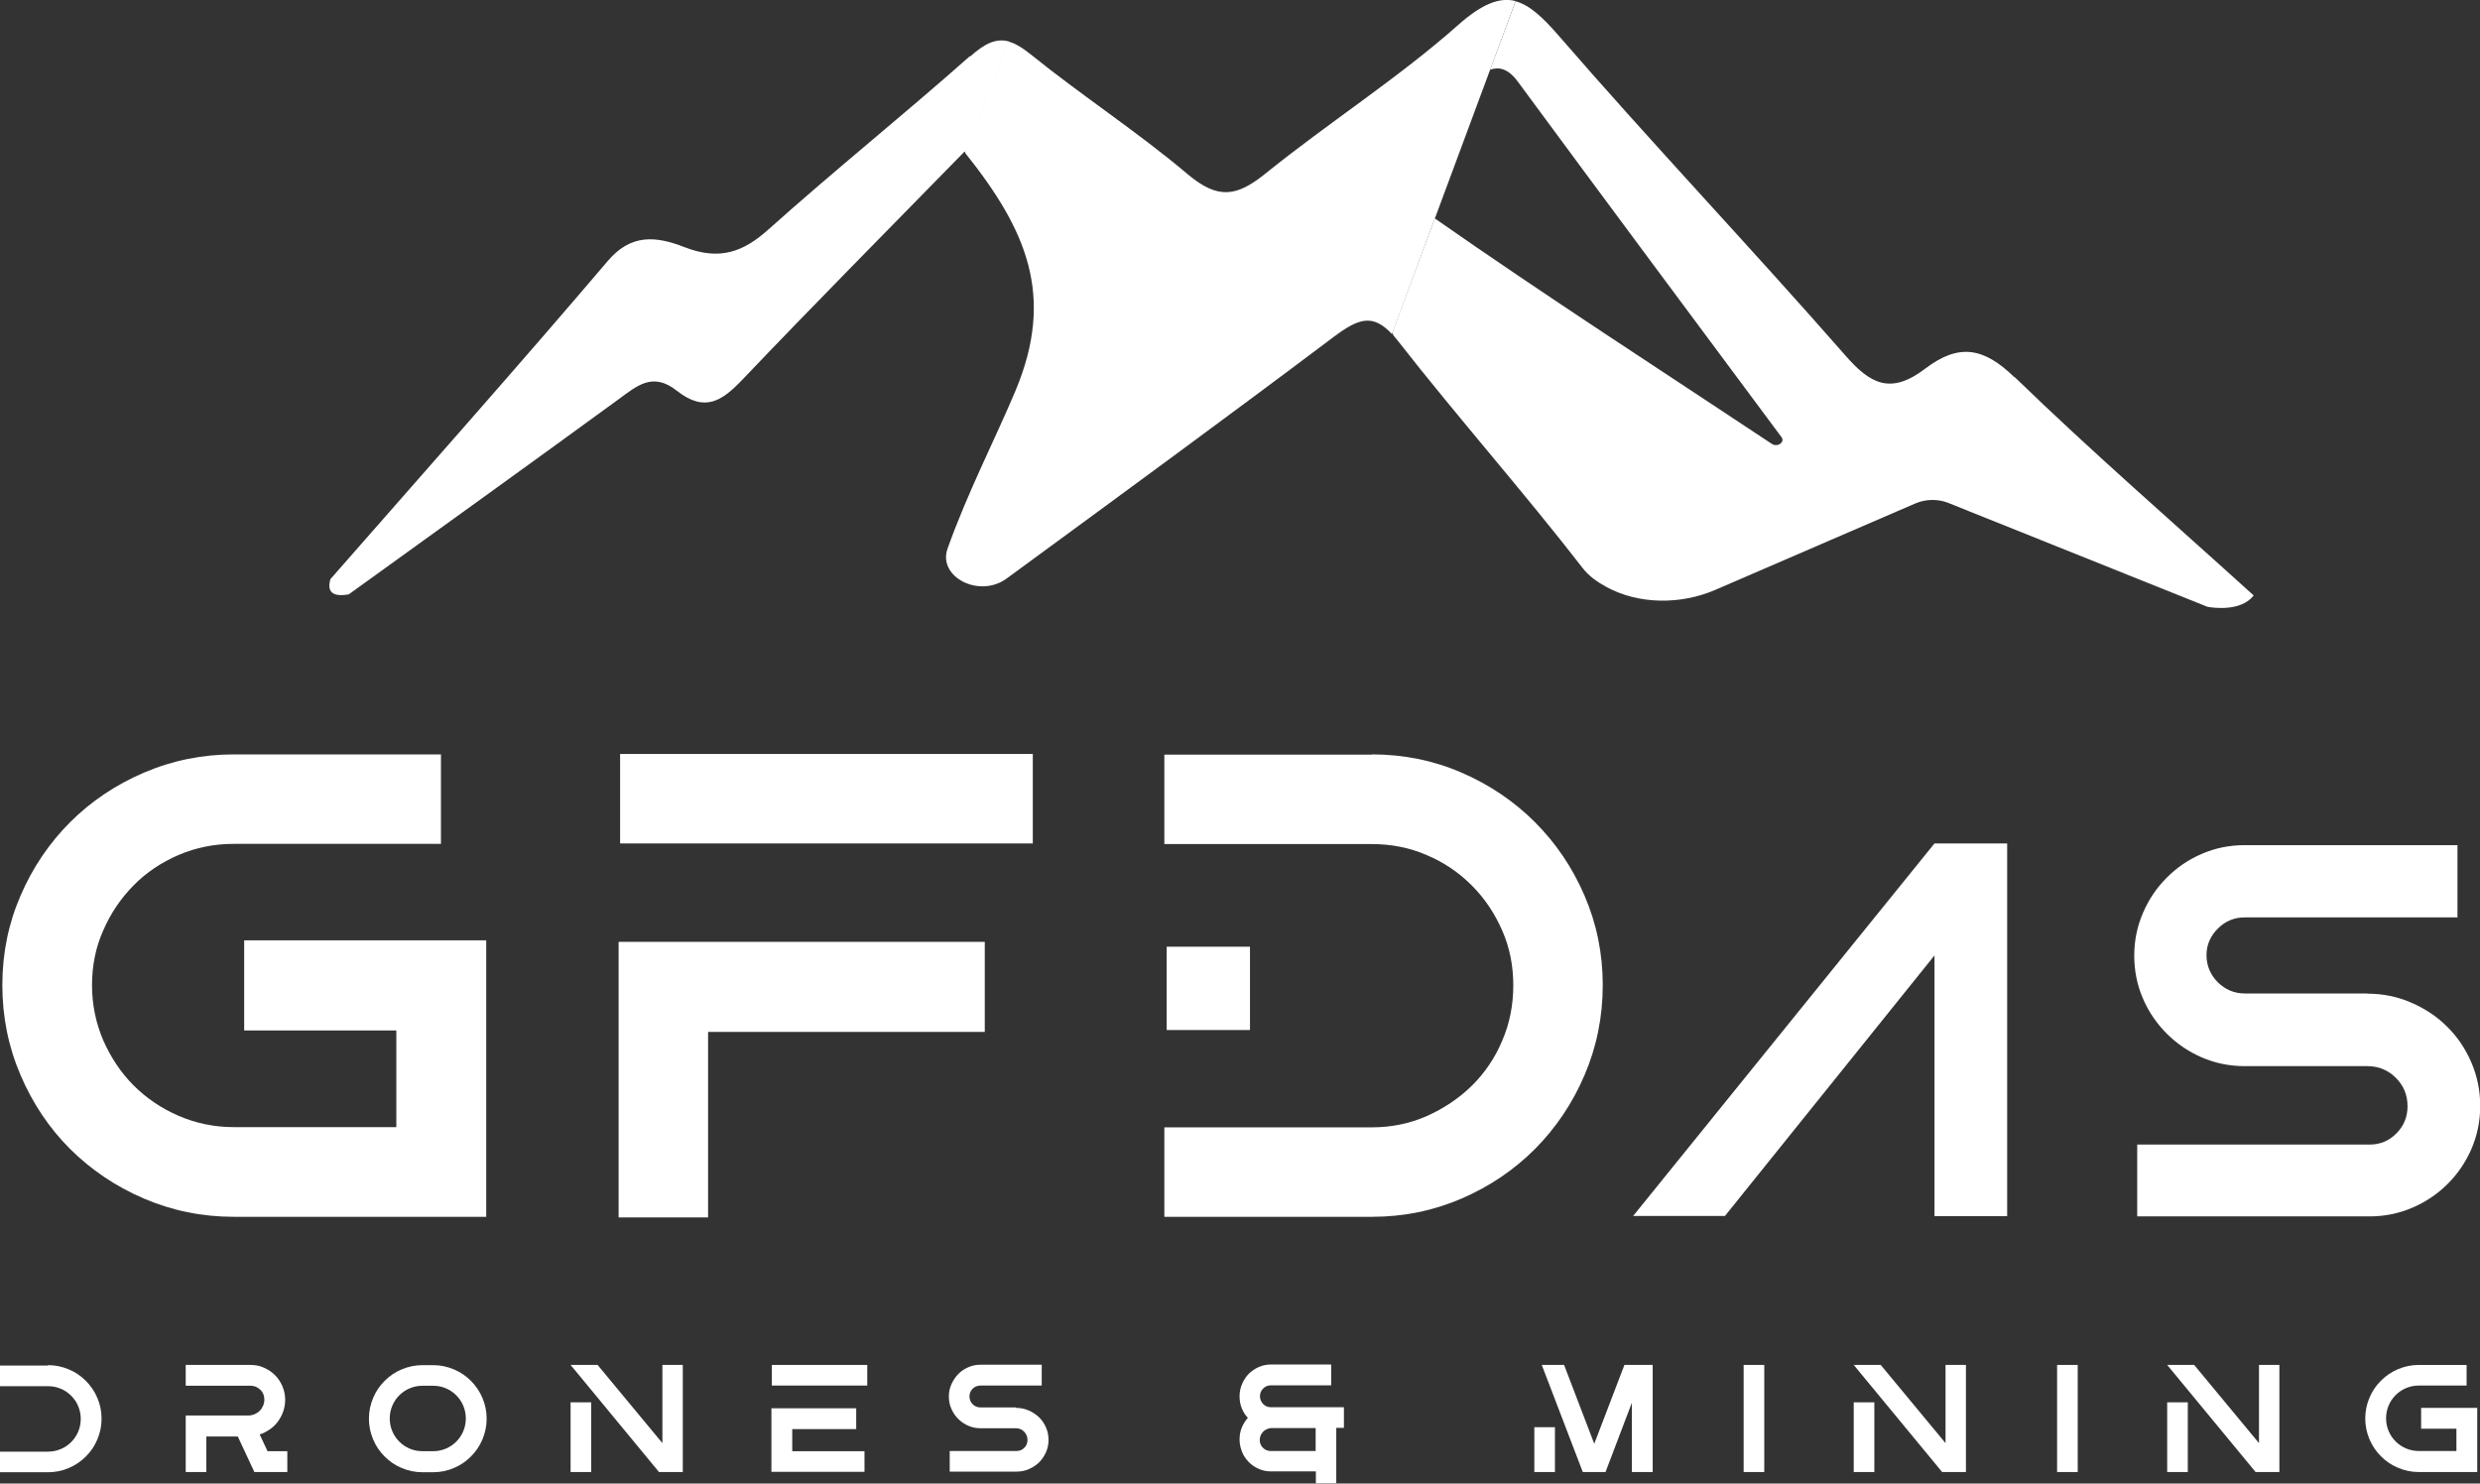 <?xml version="1.0" encoding="UTF-8"?>
<svg id="Layer_2" data-name="Layer 2" xmlns="http://www.w3.org/2000/svg" viewBox="0 0 116.7 69.81">
  <rect x="0" y="0" width="116.7" height="69.81" fill="#333333" stroke="none"/>
  <g id="Layer_1-2" data-name="Layer 1">
    <g>
      <g>
        <g>
          <path d="M45.63,2.65c-3.1,2.75-6.37,5.37-9.45,8.13-1.19,1.07-2.3,1.5-3.97.85-1.36-.53-2.52-.63-3.61.65-4.28,5.03-8.69,9.99-13.05,14.97-.18.61.11.85.86.72,4.24-3.06,8.49-6.11,12.71-9.19.85-.62,1.59-1.29,2.72-.4,1.33,1.05,2.14.48,3.08-.5,3.43-3.6,6.94-7.14,10.47-10.75.02.02.04.05.06.07l2.02-5.25c-.6-.16-1.12.09-1.81.7Z" fill="#fff"/>
          <path d="M68.6,1.19c-2.8,2.48-6.08,4.58-9.03,6.96-1.35,1.09-2.23,1.27-3.68.05-2.34-1.98-5-3.71-7.4-5.65-.4-.32-.74-.52-1.05-.6l-2.02,5.25c2.89,3.62,4.24,6.72,2.36,11.2-.95,2.26-2.24,4.75-3.19,7.41-.48,1.34,1.49,2.35,2.77,1.42,5.39-3.95,10.42-7.63,15.39-11.37,1.22-.92,1.87-1.08,2.75-.14L71.32.05c-.75-.19-1.57.12-2.71,1.13Z" fill="#fff"/>
          <path d="M94.79,17.75c-1.44-1.4-2.61-1.61-4.2-.4-1.64,1.25-2.6.7-3.76-.63-4.43-5.06-9.1-9.98-13.5-15.06-.74-.85-1.35-1.42-2.01-1.6l-1.2,3.22c.41-.14.84-.07,1.31.57,4.11,5.58,8.26,11.15,12.4,16.72.18.24-.19.49-.45.32-5.3-3.52-10.67-6.98-15.86-10.61l-1.98,5.31c-.03.07,0,.15.05.22.08.09.15.18.23.28,2.81,3.59,5.88,7.06,8.67,10.66.26.34.66.63,1.1.87,1.52.83,3.5.84,5.12.14l9.42-4.07c.49-.21,1.07-.22,1.56-.02l12.15,4.87s.04.02.07.02c.23.04,1.55.23,2.14-.54,0,0,0,0,0,0-3.75-3.4-7.61-6.75-11.24-10.27Z" fill="#fff"/>
        </g>
        <g>
          <g>
            <path d="M2.26,64.24c.35,0,.67.07.98.2.31.13.57.31.8.54.23.23.41.49.54.8.13.3.2.63.2.98s-.07.67-.2.98-.31.57-.54.8-.49.41-.8.54c-.3.13-.63.2-.98.2H0v-.97h2.26c.21,0,.41-.04.6-.12.19-.08.35-.19.49-.33.14-.14.25-.3.33-.49s.12-.39.12-.6-.04-.41-.12-.6c-.08-.19-.19-.35-.33-.49s-.3-.25-.49-.33-.39-.12-.6-.12H0v-.97h2.26Z" fill="#fff"/>
            <path d="M13.52,68.29v.98h-1.55l-.78-1.67h-1.48v1.67h-.97v-2.66h2.94c.1,0,.2-.02.3-.06.09-.04.17-.09.24-.16s.12-.15.16-.24c.04-.09.06-.19.06-.29,0-.18-.06-.34-.19-.46-.13-.13-.28-.19-.46-.19h-3.05v-.98h3.05c.23,0,.44.04.63.13.2.09.37.2.52.35s.26.32.35.52c.08.2.13.41.13.63,0,.19-.03.37-.09.55-.06.18-.14.33-.25.48s-.23.27-.38.37-.3.19-.48.24l.37.79h.92Z" fill="#fff"/>
            <path d="M20.38,64.24c.35,0,.67.07.98.2.31.13.57.31.8.54s.41.49.54.8c.13.3.2.63.2.98s-.07.67-.2.98-.31.57-.54.8c-.23.23-.49.41-.8.54-.3.13-.63.2-.98.2h-.5c-.35,0-.67-.07-.98-.2-.31-.13-.57-.31-.8-.54-.23-.23-.41-.49-.54-.8-.13-.31-.2-.63-.2-.98s.07-.67.2-.98c.13-.31.31-.57.54-.8s.49-.41.8-.54c.31-.13.63-.2.98-.2h.5ZM20.38,68.29c.21,0,.41-.04.6-.12.19-.08.35-.19.49-.33.14-.14.25-.3.33-.49.08-.19.12-.39.12-.6s-.04-.41-.12-.6c-.08-.19-.19-.35-.33-.49s-.3-.25-.49-.33-.38-.12-.6-.12h-.5c-.21,0-.41.04-.6.12s-.35.19-.49.33c-.14.14-.25.3-.33.49-.08.19-.12.39-.12.6s.04.41.12.6c.08.19.19.35.33.49.14.14.3.25.49.33.19.08.39.12.6.12h.5Z" fill="#fff"/>
            <path d="M32.13,64.23v5.04h-1.12l-4.16-5.04h1.27l3.05,3.68v-3.68h.97ZM26.85,69.27v-3.28h.97v3.28h-.97Z" fill="#fff"/>
            <path d="M37.28,68.29h3.4v.97h-4.38v-2.99h3.99v.98h-3.01v1.03ZM36.32,65.2v-.97h4.49v.97h-4.49Z" fill="#fff"/>
            <path d="M47.81,66.25c.21,0,.4.04.59.12.19.08.35.19.49.32s.25.3.33.48.12.38.12.59-.04.4-.12.58-.19.34-.32.47c-.14.14-.3.24-.48.32-.18.08-.37.12-.58.12h-3.15v-.97h3.15c.14,0,.26-.05.36-.15.1-.1.15-.22.15-.37,0-.15-.05-.28-.16-.39-.11-.11-.23-.16-.39-.16h-1.66c-.21,0-.4-.04-.58-.12s-.34-.19-.47-.32c-.14-.14-.24-.29-.32-.47s-.12-.37-.12-.58.04-.4.12-.58c.08-.18.19-.34.32-.48.14-.14.29-.24.47-.32.18-.08.37-.12.58-.12h2.88v.98h-2.88c-.14,0-.27.05-.37.15s-.15.22-.15.36.05.27.15.37c.1.1.22.15.37.15h1.66Z" fill="#fff"/>
            <path d="M63.24,66.22v.97h-.36v2.61h-.96v-.56h-2.12c-.2,0-.39-.04-.57-.12s-.34-.19-.47-.32c-.13-.14-.24-.29-.31-.47s-.12-.37-.12-.58.03-.39.1-.56c.07-.18.17-.33.29-.47-.13-.13-.22-.29-.29-.46-.07-.17-.1-.36-.1-.56s.04-.4.12-.58.18-.34.31-.47.29-.24.47-.32c.18-.08.37-.12.57-.12h2.84v.98h-2.84c-.14,0-.26.05-.36.15s-.15.22-.15.36.05.27.15.37c.1.1.22.15.36.15h3.43ZM61.92,67.2h-2.08c-.08,0-.15.02-.22.05-.07.03-.13.07-.18.12s-.09.11-.12.18c-.03.07-.04.14-.04.22,0,.14.05.26.15.36s.22.15.36.15h2.12v-1.07Z" fill="#fff"/>
            <path d="M72.2,69.27v-2.11h.97v2.11h-.97ZM77.77,64.23v5.04h-.98v-3.26l-1.24,3.26h-1.07l-1.93-5.04h1.05l1.42,3.71,1.42-3.71h1.34Z" fill="#fff"/>
            <path d="M82.05,69.27v-5.04h.97v5.04h-.97Z" fill="#fff"/>
            <path d="M92.51,64.23v5.04h-1.12l-4.16-5.04h1.27l3.05,3.68v-3.68h.97ZM87.23,69.27v-3.28h.97v3.28h-.97Z" fill="#fff"/>
            <path d="M96.8,69.27v-5.04h.97v5.04h-.97Z" fill="#fff"/>
            <path d="M107.26,64.23v5.04h-1.12l-4.16-5.04h1.27l3.05,3.68v-3.68h.97ZM101.98,69.27v-3.28h.97v3.28h-.97Z" fill="#fff"/>
            <path d="M116.57,66.26v3.01h-2.75c-.35,0-.67-.07-.98-.2-.31-.13-.57-.31-.8-.54-.23-.23-.41-.49-.54-.8-.13-.31-.2-.63-.2-.98s.07-.67.2-.98c.13-.31.31-.57.54-.8s.49-.41.8-.54c.31-.13.63-.2.98-.2h2.25v.97h-2.25c-.21,0-.41.04-.6.12s-.35.19-.49.33c-.14.14-.25.3-.33.49-.08.19-.12.39-.12.6s.04.41.12.6c.08.19.19.35.33.49.14.14.3.25.49.33.19.08.39.12.6.12h1.77v-1.05h-1.66v-.98h2.64Z" fill="#fff"/>
          </g>
          <path d="M22.88,44.26v13h-11.87c-1.5,0-2.91-.29-4.24-.86-1.33-.57-2.48-1.35-3.47-2.33-.98-.98-1.76-2.14-2.33-3.47-.57-1.33-.86-2.74-.86-4.24s.29-2.91.86-4.22c.57-1.32,1.35-2.47,2.33-3.45.98-.98,2.14-1.76,3.47-2.33,1.33-.57,2.74-.86,4.24-.86h9.74v4.21h-9.74c-.92,0-1.78.17-2.6.52-.81.35-1.52.82-2.12,1.43-.6.61-1.08,1.31-1.43,2.12-.36.8-.53,1.67-.53,2.58s.18,1.78.53,2.6c.36.81.83,1.52,1.43,2.12.6.6,1.31,1.08,2.12,1.43s1.68.53,2.6.53h7.64v-4.55h-7.16v-4.24h11.4Z" fill="#fff"/>
          <path d="M29.1,44.32h17.24v4.24h-13.02v8.73h-4.21v-12.97ZM29.18,39.69v-4.21h19.42v4.21h-19.42Z" fill="#fff"/>
          <path d="M64.56,35.5c1.5,0,2.91.29,4.22.86,1.32.57,2.47,1.35,3.45,2.33s1.76,2.13,2.33,3.45c.57,1.32.86,2.73.86,4.22s-.29,2.91-.86,4.24c-.57,1.33-1.35,2.48-2.33,3.47-.98.98-2.13,1.76-3.45,2.33-1.32.57-2.73.86-4.22.86h-9.77v-4.21h9.77c.92,0,1.78-.18,2.58-.53.8-.36,1.51-.83,2.12-1.43s1.09-1.31,1.43-2.12c.35-.81.52-1.68.52-2.6s-.17-1.78-.52-2.58c-.35-.8-.82-1.51-1.43-2.12-.61-.61-1.31-1.09-2.12-1.43-.8-.35-1.67-.52-2.58-.52h-9.77v-4.21h9.77Z" fill="#fff"/>
          <path d="M111.41,46.76c.72,0,1.41.14,2.05.42.65.28,1.21.65,1.69,1.13.48.47.86,1.03,1.14,1.68.28.65.42,1.33.42,2.05s-.14,1.39-.41,2.02c-.27.62-.64,1.17-1.12,1.65-.47.47-1.03.85-1.66,1.12-.63.27-1.3.41-2.01.41h-10.94v-3.38h10.94c.5,0,.92-.18,1.26-.53.35-.35.52-.78.52-1.27,0-.53-.18-.97-.55-1.34s-.82-.55-1.34-.55h-5.77c-.72,0-1.39-.14-2.02-.41-.62-.27-1.17-.64-1.65-1.12-.47-.47-.85-1.02-1.12-1.65-.27-.62-.41-1.3-.41-2.02s.14-1.38.41-2.01.64-1.18,1.12-1.66,1.02-.85,1.65-1.12c.62-.27,1.3-.41,2.02-.41h10.01v3.4h-10.01c-.5,0-.92.18-1.27.53s-.53.77-.53,1.25.18.92.53,1.27c.35.35.78.53,1.27.53h5.77Z" fill="#fff"/>
          <polygon points="76.85 57.22 81.17 57.22 91.03 44.96 91.03 57.23 94.45 57.23 94.45 39.69 91.03 39.69 76.85 57.22" fill="#fff"/>
        </g>
      </g>
      <rect x="54.9" y="44.55" width="3.92" height="3.92" fill="#fff"/>
    </g>
  </g>
</svg>